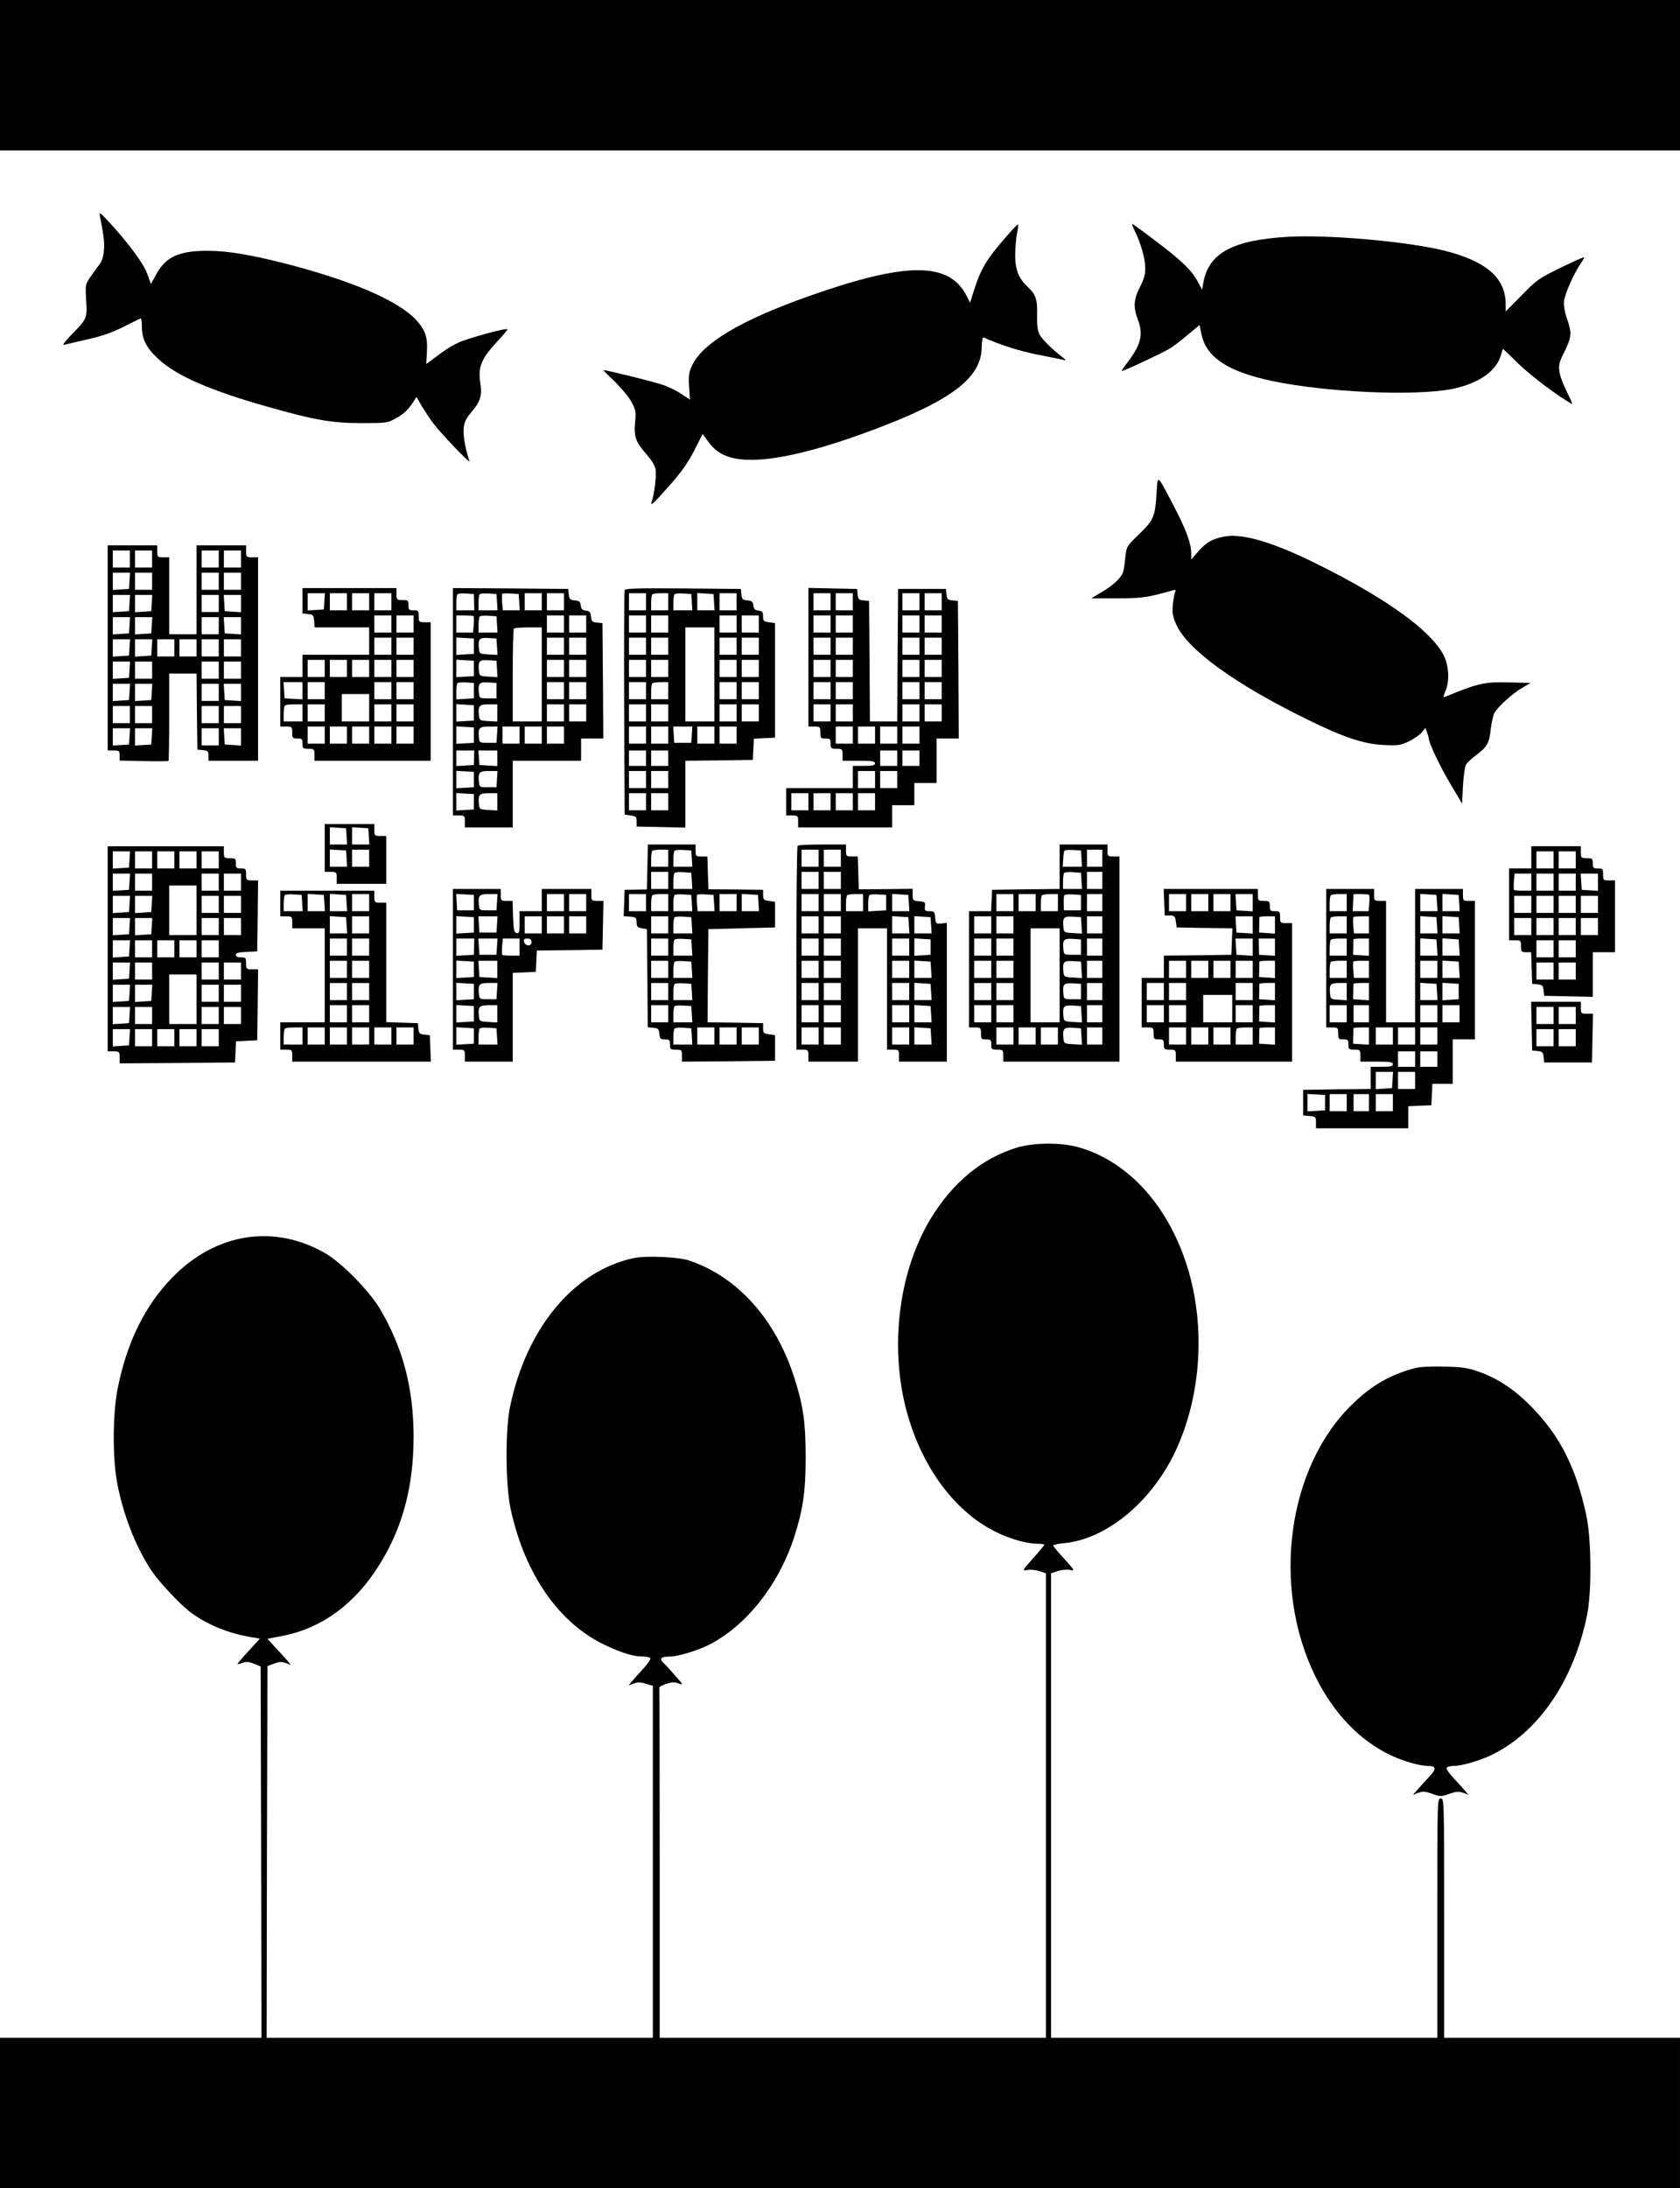 <?xml version="1.0" standalone="no"?>
<!DOCTYPE svg PUBLIC "-//W3C//DTD SVG 20010904//EN"
 "http://www.w3.org/TR/2001/REC-SVG-20010904/DTD/svg10.dtd">
<svg version="1.0" xmlns="http://www.w3.org/2000/svg"
 width="983pt" height="1280pt" viewBox="0 0 983 1280"
 preserveAspectRatio="xMidYMid meet">
<g transform="translate(0,1280) scale(0.1,-0.1)"
fill="#000000" stroke="none">
<path d="M0 12360 l0 -440 4915 0 4915 0 0 440 0 440 -4915 0 -4915 0 0 -440z"/>
<path d="M584 11540 c24 -125 28 -157 24 -205 -3 -37 -12 -65 -27 -83 -12 -15
-35 -47 -52 -72 -30 -44 -30 -47 -25 -135 7 -106 5 -111 -85 -202 -39 -40 -56
-63 -44 -60 11 3 73 17 137 32 82 18 145 40 210 73 51 25 96 48 101 50 4 2 7
-20 7 -50 1 -73 26 -123 98 -189 104 -97 304 -184 637 -278 275 -78 376 -96
550 -96 148 0 151 0 205 30 37 20 65 46 86 76 l31 47 33 -57 c19 -31 48 -75
65 -97 46 -61 219 -242 212 -221 -23 64 -38 149 -34 190 3 37 13 58 46 97 53
63 63 97 51 172 -14 91 7 142 102 243 33 36 59 67 57 69 -9 9 -243 -56 -291
-80 -50 -25 -67 -36 -151 -99 l-33 -24 4 69 c5 85 -8 126 -59 184 -101 114
-375 233 -772 335 -201 51 -332 73 -447 74 -170 1 -249 -34 -305 -136 l-32
-58 -22 61 c-22 61 -115 185 -231 310 -43 46 -50 51 -46 30z"/>
<path d="M5894 11423 c-121 -138 -153 -191 -195 -321 l-23 -73 -19 38 c-102
204 -354 203 -932 -2 -391 -139 -614 -272 -675 -402 -19 -40 -22 -60 -18 -124
l5 -77 -51 34 c-28 19 -78 43 -111 54 -61 20 -345 90 -345 85 0 -2 31 -33 69
-69 37 -37 81 -89 96 -117 25 -47 27 -58 21 -120 -8 -84 4 -115 67 -187 29
-32 49 -65 53 -88 6 -34 -8 -151 -23 -190 -11 -30 13 -8 107 99 65 73 104 128
141 199 l50 99 29 -39 c39 -54 74 -79 133 -97 148 -44 430 9 824 156 468 174
645 307 647 487 1 37 5 60 11 58 99 -44 211 -80 318 -101 73 -14 141 -28 152
-31 15 -4 12 1 -10 18 -60 46 -117 103 -133 132 -11 23 -15 54 -14 114 3 92
-7 119 -58 167 -49 46 -70 99 -70 181 0 39 5 95 10 124 6 29 9 55 7 57 -2 2
-31 -27 -63 -64z"/>
<path d="M6638 11453 c35 -70 63 -165 63 -217 1 -40 -7 -68 -31 -115 -38 -75
-40 -118 -10 -197 31 -85 14 -146 -72 -256 -16 -21 -27 -38 -24 -38 14 0 244
108 284 133 23 15 71 52 106 82 l65 54 11 -54 c28 -136 155 -219 415 -274 317
-66 826 -89 1048 -47 153 30 260 102 288 195 7 23 13 41 13 41 1 0 42 -40 91
-88 71 -69 223 -184 312 -235 6 -4 -6 26 -27 67 -21 41 -42 95 -45 120 -6 41
-3 55 29 119 42 85 44 111 15 192 -14 40 -20 75 -17 106 5 43 58 162 100 222
11 16 18 30 16 32 -2 2 -64 -26 -138 -62 -127 -62 -140 -71 -227 -161 l-93
-94 0 43 c0 153 -114 252 -360 313 -212 53 -672 94 -909 81 -327 -18 -469 -95
-500 -268 l-7 -42 -23 43 c-35 67 -92 124 -242 237 -76 58 -140 105 -144 105
-3 0 3 -17 13 -37z"/>
<path d="M6767 9913 c-8 -135 -17 -156 -102 -238 -72 -69 -73 -71 -80 -130 -3
-33 -8 -70 -11 -82 -7 -36 -52 -81 -122 -123 l-67 -40 151 0 c147 0 179 5 323
46 21 6 23 5 16 -12 -4 -10 -10 -44 -13 -76 -3 -46 0 -67 22 -114 67 -146 343
-346 766 -553 211 -104 328 -143 447 -149 85 -4 97 -2 148 22 30 15 64 39 75
53 l20 25 10 -27 c5 -14 10 -30 10 -35 0 -25 67 -166 127 -266 l68 -115 5 103
c3 57 11 113 18 125 6 11 34 38 62 58 61 45 75 71 83 153 4 34 13 75 21 91 19
36 105 114 165 149 l46 27 -113 3 c-158 4 -186 -2 -389 -85 -9 -4 -8 6 4 33
26 61 21 149 -10 211 -74 144 -331 330 -737 532 -265 132 -448 185 -554 161
-68 -15 -98 -33 -145 -86 l-41 -47 0 35 c0 59 -29 138 -102 278 -101 192 -94
187 -101 73z"/>
<path d="M630 9010 l0 -600 35 0 c32 0 35 -2 35 -29 l0 -30 141 -3 c77 -2 143
-1 145 1 2 2 4 118 4 258 l0 253 80 0 80 0 2 -222 3 -223 33 -3 c28 -3 32 -7
32 -33 l0 -29 145 0 145 0 0 595 0 595 -35 0 c-33 0 -35 2 -35 35 l0 35 -145
0 -145 0 0 -260 0 -260 -80 0 -80 0 0 225 0 225 -35 0 c-33 0 -35 2 -35 35 l0
35 -145 0 -145 0 0 -600z m130 520 l0 -50 -50 0 -50 0 0 50 0 50 50 0 50 0 0
-50z m130 0 l0 -50 -50 0 -50 0 0 50 0 50 50 0 50 0 0 -50z m390 0 l0 -50 -50
0 -50 0 0 50 0 50 50 0 50 0 0 -50z m130 0 l0 -50 -50 0 -50 0 0 50 0 50 50 0
50 0 0 -50z m-652 -127 l-3 -48 -47 -3 -48 -3 0 50 0 51 51 0 50 0 -3 -47z
m132 -3 l0 -50 -50 0 -50 0 0 50 0 50 50 0 50 0 0 -50z m390 0 l0 -50 -50 0
-50 0 0 50 0 50 50 0 50 0 0 -50z m130 0 l0 -50 -50 0 -50 0 0 50 0 50 50 0
50 0 0 -50z m-652 -127 l-3 -48 -47 -3 -48 -3 0 50 0 51 51 0 50 0 -3 -47z
m130 0 l-3 -48 -47 -3 -48 -3 0 50 0 51 51 0 50 0 -3 -47z m392 -3 l0 -50 -50
0 -50 0 0 50 0 50 50 0 50 0 0 -50z m130 -1 l0 -50 -47 3 -48 3 -3 48 -3 47
50 0 51 0 0 -51z m-652 -126 l-3 -48 -47 -3 -48 -3 0 50 0 51 51 0 50 0 -3
-47z m130 0 l-3 -48 -47 -3 -48 -3 0 50 0 51 51 0 50 0 -3 -47z m392 -3 l0
-50 -50 0 -50 0 0 50 0 50 50 0 50 0 0 -50z m130 -1 l0 -50 -47 3 -48 3 -3 48
-3 47 50 0 51 0 0 -51z m-652 -126 l-3 -48 -47 -3 -48 -3 0 50 0 51 51 0 50 0
-3 -47z m130 0 l-3 -48 -47 -3 -48 -3 0 50 0 51 51 0 50 0 -3 -47z m132 -3 l0
-50 -50 0 -50 0 0 50 0 50 50 0 50 0 0 -50z m130 0 l0 -50 -50 0 -50 0 0 50 0
50 50 0 50 0 0 -50z m130 0 l0 -50 -50 0 -50 0 0 50 0 50 50 0 50 0 0 -50z
m130 0 l0 -50 -50 0 -50 0 0 50 0 50 50 0 50 0 0 -50z m-652 -127 l-3 -48 -47
-3 -48 -3 0 50 0 51 51 0 50 0 -3 -47z m132 -3 l0 -50 -50 0 -50 0 0 50 0 50
50 0 50 0 0 -50z m390 0 l0 -50 -50 0 -50 0 0 50 0 50 50 0 50 0 0 -50z m130
0 l0 -50 -50 0 -50 0 0 50 0 50 50 0 50 0 0 -50z m-652 -127 l-3 -48 -47 -3
-48 -3 0 50 0 51 51 0 50 0 -3 -47z m130 0 l-3 -48 -47 -3 -48 -3 0 50 0 51
51 0 50 0 -3 -47z m392 -3 l0 -50 -50 0 -50 0 0 50 0 50 50 0 50 0 0 -50z
m130 -1 l0 -50 -47 3 -48 3 -3 48 -3 47 50 0 51 0 0 -51z m-650 -129 l0 -50
-50 0 -50 0 0 50 0 50 50 0 50 0 0 -50z m130 0 l0 -50 -50 0 -50 0 0 50 0 50
50 0 50 0 0 -50z m390 0 l0 -50 -50 0 -50 0 0 50 0 50 50 0 50 0 0 -50z m130
0 l0 -50 -50 0 -50 0 0 50 0 50 50 0 50 0 0 -50z m-652 -127 l-3 -48 -47 -3
-48 -3 0 50 0 51 51 0 50 0 -3 -47z m130 0 l-3 -48 -47 -3 -48 -3 0 50 0 51
51 0 50 0 -3 -47z m392 -3 l0 -50 -50 0 -50 0 0 50 0 50 50 0 50 0 0 -50z
m130 -1 l0 -50 -47 3 -48 3 -3 48 -3 47 50 0 51 0 0 -51z"/>
<path d="M1770 9286 l0 -75 33 -3 c29 -3 32 -6 35 -40 l3 -38 160 0 159 0 0
-80 0 -80 -195 0 -195 0 0 -65 0 -65 -65 0 -65 0 0 -145 0 -145 35 0 c33 0 35
-2 35 -35 0 -32 2 -35 30 -35 27 0 30 -3 30 -30 0 -28 3 -30 35 -30 33 0 35
-2 35 -35 l0 -35 340 0 340 0 0 405 0 405 -35 0 c-33 0 -35 2 -35 35 0 32 -2
35 -30 35 -27 0 -30 3 -30 30 0 28 -3 30 -35 30 -33 0 -35 2 -35 35 l0 35
-275 0 -275 0 0 -74z m128 -3 l-3 -48 -47 -3 -48 -3 0 50 0 51 51 0 50 0 -3
-47z m132 -3 l0 -50 -50 0 -50 0 0 50 0 50 50 0 50 0 0 -50z m130 0 l0 -50
-50 0 -50 0 0 50 0 50 50 0 50 0 0 -50z m130 0 l0 -50 -50 0 -50 0 0 50 0 50
50 0 50 0 0 -50z m0 -130 l0 -50 -50 0 -50 0 0 50 0 50 50 0 50 0 0 -50z m130
0 l0 -50 -50 0 -50 0 0 50 0 50 50 0 50 0 0 -50z m-130 -130 l0 -50 -50 0 -50
0 0 50 0 50 50 0 50 0 0 -50z m130 0 l0 -50 -50 0 -50 0 0 50 0 50 50 0 50 0
0 -50z m-520 -130 l0 -50 -50 0 -50 0 0 50 0 50 50 0 50 0 0 -50z m130 0 l0
-50 -50 0 -50 0 0 50 0 50 50 0 50 0 0 -50z m130 0 l0 -50 -50 0 -50 0 0 50 0
50 50 0 50 0 0 -50z m130 0 l0 -50 -50 0 -50 0 0 50 0 50 50 0 50 0 0 -50z
m130 0 l0 -50 -50 0 -50 0 0 50 0 50 50 0 50 0 0 -50z m-650 -131 l0 -50 -52
3 -53 3 -3 48 -3 47 55 0 56 0 0 -51z m130 1 l0 -50 -50 0 -50 0 0 50 0 50 50
0 50 0 0 -50z m390 0 l0 -50 -50 0 -50 0 0 50 0 50 50 0 50 0 0 -50z m130 0
l0 -50 -50 0 -50 0 0 50 0 50 50 0 50 0 0 -50z m-260 -100 l0 -80 -80 0 -80 0
0 80 0 80 80 0 80 0 0 -80z m-390 -30 l0 -50 -55 0 -55 0 0 43 c0 24 3 47 7
50 3 4 28 7 55 7 l48 0 0 -50z m130 0 l0 -50 -50 0 -50 0 0 50 0 50 50 0 50 0
0 -50z m390 0 l0 -50 -50 0 -50 0 0 50 0 50 50 0 50 0 0 -50z m130 0 l0 -50
-50 0 -50 0 0 50 0 50 50 0 50 0 0 -50z m-520 -130 l0 -50 -50 0 -50 0 0 50 0
50 50 0 50 0 0 -50z m130 0 l0 -50 -50 0 -50 0 0 50 0 50 50 0 50 0 0 -50z
m130 0 l0 -50 -50 0 -50 0 0 50 0 50 50 0 50 0 0 -50z m130 0 l0 -50 -50 0
-50 0 0 50 0 50 50 0 50 0 0 -50z m130 0 l0 -50 -50 0 -50 0 0 50 0 50 50 0
50 0 0 -50z"/>
<path d="M2650 8695 l0 -665 35 0 c33 0 35 -2 35 -35 l0 -35 140 0 140 0 0
195 0 195 200 0 200 0 0 65 0 65 65 0 65 0 -2 338 -3 337 -32 3 c-28 3 -32 7
-35 35 -2 26 -8 33 -30 35 -21 3 -27 9 -30 30 -2 22 -9 28 -35 30 -28 3 -32 7
-35 35 l-3 32 -337 3 -338 2 0 -665z m124 582 l1 -47 -52 0 -53 0 0 43 c0 24
3 47 7 51 4 4 27 6 51 4 l45 -3 1 -48z m134 1 l3 -48 -55 0 -56 0 0 43 c0 24
3 47 7 51 4 4 28 6 53 4 l45 -3 3 -47z m130 0 l3 -48 -49 0 -50 0 -4 46 c-2
25 -1 48 1 50 3 3 26 4 51 2 l45 -3 3 -47z m132 2 l0 -50 -50 0 -50 0 0 50 0
50 50 0 50 0 0 -50z m130 0 l0 -50 -50 0 -50 0 0 50 0 50 50 0 50 0 0 -50z
m-529 -84 c2 -3 3 -25 1 -50 l-4 -46 -49 0 -49 0 0 50 0 50 48 0 c27 0 51 -2
53 -4z m137 -48 l3 -48 -55 0 -56 0 0 43 c0 24 3 47 7 51 4 4 28 6 53 4 l45
-3 3 -47z m392 2 l0 -50 -50 0 -50 0 0 50 0 50 50 0 50 0 0 -50z m130 0 l0
-50 -50 0 -50 0 0 50 0 50 50 0 50 0 0 -50z m-260 -295 l0 -275 -85 0 -85 0 0
268 c0 148 3 272 7 275 3 4 42 7 85 7 l78 0 0 -275z m-397 165 l0 -45 -51 -3
-52 -3 0 51 0 51 52 -3 51 -3 0 -45z m135 -3 l3 -48 -53 3 c-52 3 -53 4 -56
36 -5 55 2 63 55 60 l48 -3 3 -48z m392 3 l0 -50 -50 0 -50 0 0 50 0 50 50 0
50 0 0 -50z m130 0 l0 -50 -50 0 -50 0 0 50 0 50 50 0 50 0 0 -50z m-657 -130
l0 -45 -51 -3 -52 -3 0 51 0 51 52 -3 51 -3 0 -45z m135 -3 l3 -48 -53 3 c-52
3 -53 4 -56 36 -5 55 2 63 55 60 l48 -3 3 -48z m392 3 l0 -50 -50 0 -50 0 0
50 0 50 50 0 50 0 0 -50z m130 0 l0 -50 -50 0 -50 0 0 50 0 50 50 0 50 0 0
-50z m-657 -130 l0 -45 -51 -3 -52 -3 0 44 c0 24 3 47 7 51 4 4 27 6 52 4 l44
-3 0 -45z m132 0 l0 -45 -50 0 c-49 0 -50 0 -53 33 -5 55 2 63 55 60 l48 -3 0
-45z m395 0 l0 -50 -50 0 -50 0 0 50 0 50 50 0 50 0 0 -50z m130 0 l0 -50 -50
0 -50 0 0 50 0 50 50 0 50 0 0 -50z m-657 -130 l0 -45 -51 -3 -52 -3 0 51 0
51 52 -3 51 -3 0 -45z m137 -1 l0 -50 -52 3 c-52 3 -53 4 -56 36 -5 54 2 62
58 62 l50 0 0 -51z m390 1 l0 -50 -50 0 -50 0 0 50 0 50 50 0 50 0 0 -50z
m130 0 l0 -50 -50 0 -50 0 0 50 0 50 50 0 50 0 0 -50z m-657 -130 l0 -45 -51
-3 -52 -3 0 51 0 51 52 -3 51 -3 0 -45z m135 3 l-3 -48 -50 0 c-49 0 -50 0
-53 33 -5 54 2 62 58 62 l51 0 -3 -47z m132 -3 l0 -50 -50 0 -50 0 0 50 0 50
50 0 50 0 0 -50z m130 0 l0 -50 -50 0 -50 0 0 50 0 50 50 0 50 0 0 -50z m130
0 l0 -50 -50 0 -50 0 0 50 0 50 50 0 50 0 0 -50z m-526 -132 l-1 -43 -52 -3
-51 -3 0 45 0 46 53 0 52 0 -1 -42z m136 -4 l0 -45 -52 3 -53 3 -3 43 -3 42
55 0 56 0 0 -46z m-137 -124 l0 -45 -51 -3 -52 -3 0 51 0 51 52 -3 51 -3 0
-45z m135 3 l-3 -48 -50 0 c-49 0 -50 0 -53 33 -5 54 2 62 58 62 l51 0 -3 -47z
m-135 -133 l0 -45 -51 -3 -52 -3 0 51 0 51 52 -3 51 -3 0 -45z m137 -1 l0 -50
-52 3 c-52 3 -53 4 -56 36 -5 54 2 62 58 62 l50 0 0 -51z"/>
<path d="M3655 9348 c-3 -7 -4 -305 -3 -663 l3 -650 35 -5 c31 -4 35 -8 35
-35 l0 -30 143 -3 142 -3 0 196 0 195 198 2 197 3 3 62 3 62 62 3 62 3 0 335
0 335 -35 5 c-31 4 -35 8 -35 35 0 25 -4 31 -27 33 -21 3 -27 9 -30 30 -2 22
-9 28 -35 30 -28 3 -32 7 -35 35 l-3 32 -338 3 c-265 2 -339 0 -342 -10z m125
-68 l0 -50 -50 0 -50 0 0 50 0 50 50 0 50 0 0 -50z m130 0 l0 -50 -50 0 -50 0
0 43 c0 24 3 47 7 50 3 4 26 7 50 7 l43 0 0 -50z m138 -2 l3 -48 -55 0 -56 0
0 43 c0 24 3 47 7 51 4 4 28 6 53 4 l45 -3 3 -47z m130 0 l3 -48 -50 0 -51 0
0 51 0 50 48 -3 47 -3 3 -47z m132 2 l0 -50 -50 0 -50 0 0 50 0 50 50 0 50 0
0 -50z m-530 -130 l0 -50 -50 0 -50 0 0 50 0 50 50 0 50 0 0 -50z m130 0 l0
-50 -50 0 -50 0 0 50 0 50 50 0 50 0 0 -50z m400 0 l0 -50 -50 0 -50 0 0 50 0
50 50 0 50 0 0 -50z m130 0 l0 -50 -50 0 -50 0 0 50 0 50 50 0 50 0 0 -50z
m-260 -295 l0 -275 -85 0 -85 0 0 275 0 275 85 0 85 0 0 -275z m-400 165 l0
-50 -50 0 -50 0 0 50 0 50 50 0 50 0 0 -50z m130 0 l0 -50 -50 0 -50 0 0 50 0
50 50 0 50 0 0 -50z m400 0 l0 -50 -50 0 -50 0 0 50 0 50 50 0 50 0 0 -50z
m130 0 l0 -50 -50 0 -50 0 0 50 0 50 50 0 50 0 0 -50z m-660 -130 l0 -50 -50
0 -50 0 0 50 0 50 50 0 50 0 0 -50z m130 0 l0 -50 -50 0 -50 0 0 50 0 50 50 0
50 0 0 -50z m400 0 l0 -50 -50 0 -50 0 0 50 0 50 50 0 50 0 0 -50z m130 0 l0
-50 -50 0 -50 0 0 50 0 50 50 0 50 0 0 -50z m-660 -130 l0 -50 -50 0 -50 0 0
50 0 50 50 0 50 0 0 -50z m130 0 l0 -50 -50 0 -50 0 0 43 c0 24 3 47 7 50 3 4
26 7 50 7 l43 0 0 -50z m400 0 l0 -50 -50 0 -50 0 0 50 0 50 50 0 50 0 0 -50z
m130 0 l0 -50 -50 0 -50 0 0 50 0 50 50 0 50 0 0 -50z m-660 -130 l0 -50 -50
0 -50 0 0 50 0 50 50 0 50 0 0 -50z m130 0 l0 -50 -50 0 -50 0 0 50 0 50 50 0
50 0 0 -50z m400 0 l0 -50 -50 0 -50 0 0 50 0 50 50 0 50 0 0 -50z m130 0 l0
-50 -50 0 -50 0 0 50 0 50 50 0 50 0 0 -50z m-660 -130 l0 -50 -50 0 -50 0 0
50 0 50 50 0 50 0 0 -50z m130 0 l0 -50 -50 0 -50 0 0 50 0 50 50 0 50 0 0
-50z m138 3 l-3 -48 -50 0 -50 0 -3 48 -3 47 56 0 56 0 -3 -47z m132 -3 l0
-50 -50 0 -50 0 0 50 0 50 50 0 50 0 0 -50z m130 0 l0 -50 -50 0 -50 0 0 50 0
50 50 0 50 0 0 -50z m-530 -135 l0 -45 -50 0 -50 0 0 45 0 45 50 0 50 0 0 -45z
m130 0 l0 -45 -50 0 -50 0 0 45 0 45 50 0 50 0 0 -45z m-130 -125 l0 -50 -50
0 -50 0 0 50 0 50 50 0 50 0 0 -50z m130 0 l0 -50 -50 0 -50 0 0 50 0 50 50 0
50 0 0 -50z m-130 -130 l0 -50 -50 0 -50 0 0 50 0 50 50 0 50 0 0 -50z m130 0
l0 -50 -50 0 -50 0 0 50 0 50 50 0 50 0 0 -50z"/>
<path d="M4730 8955 l0 -405 35 0 c33 0 35 -2 35 -35 0 -32 2 -35 30 -35 27 0
30 -3 30 -30 0 -28 3 -30 35 -30 33 0 35 -2 35 -35 l0 -35 95 0 c78 0 95 -3
95 -15 0 -12 -14 -15 -65 -15 l-65 0 0 -65 0 -65 -195 0 -195 0 0 -80 0 -80
35 0 c33 0 35 -2 35 -35 l0 -35 275 0 275 0 0 65 0 65 65 0 65 0 0 65 0 65 65
0 65 0 0 130 0 130 65 0 65 0 -2 403 -3 402 -32 3 c-28 3 -32 7 -35 35 l-3 32
-140 0 -140 0 -3 -387 -2 -388 -80 0 -80 0 -2 353 -3 352 -32 3 c-28 3 -32 7
-35 35 l-3 32 -142 3 -143 3 0 -406z m130 325 l0 -50 -50 0 -50 0 0 50 0 50
50 0 50 0 0 -50z m130 0 l0 -50 -50 0 -50 0 0 50 0 50 50 0 50 0 0 -50z m390
0 l0 -50 -50 0 -50 0 0 50 0 50 50 0 50 0 0 -50z m130 0 l0 -50 -50 0 -50 0 0
50 0 50 50 0 50 0 0 -50z m-650 -130 l0 -50 -50 0 -50 0 0 50 0 50 50 0 50 0
0 -50z m130 0 l0 -50 -50 0 -50 0 0 50 0 50 50 0 50 0 0 -50z m390 0 l0 -50
-50 0 -50 0 0 50 0 50 50 0 50 0 0 -50z m130 0 l0 -50 -50 0 -50 0 0 50 0 50
50 0 50 0 0 -50z m-650 -130 l0 -50 -50 0 -50 0 0 50 0 50 50 0 50 0 0 -50z
m130 0 l0 -50 -50 0 -50 0 0 50 0 50 50 0 50 0 0 -50z m390 0 l0 -50 -50 0
-50 0 0 50 0 50 50 0 50 0 0 -50z m130 0 l0 -50 -50 0 -50 0 0 50 0 50 50 0
50 0 0 -50z m-650 -130 l0 -50 -50 0 -50 0 0 50 0 50 50 0 50 0 0 -50z m130 0
l0 -50 -50 0 -50 0 0 50 0 50 50 0 50 0 0 -50z m390 0 l0 -50 -50 0 -50 0 0
50 0 50 50 0 50 0 0 -50z m130 0 l0 -50 -50 0 -50 0 0 50 0 50 50 0 50 0 0
-50z m-650 -130 l0 -50 -50 0 -50 0 0 50 0 50 50 0 50 0 0 -50z m130 0 l0 -50
-50 0 -50 0 0 50 0 50 50 0 50 0 0 -50z m390 0 l0 -50 -50 0 -50 0 0 50 0 50
50 0 50 0 0 -50z m130 0 l0 -50 -50 0 -50 0 0 50 0 50 50 0 50 0 0 -50z m-650
-130 l0 -50 -50 0 -50 0 0 50 0 50 50 0 50 0 0 -50z m130 0 l0 -50 -50 0 -50
0 0 50 0 50 50 0 50 0 0 -50z m390 0 l0 -50 -50 0 -50 0 0 50 0 50 50 0 50 0
0 -50z m130 0 l0 -50 -50 0 -50 0 0 50 0 50 50 0 50 0 0 -50z m-520 -130 l0
-50 -50 0 -50 0 0 50 0 50 50 0 50 0 0 -50z m130 0 l0 -50 -50 0 -50 0 0 50 0
50 50 0 50 0 0 -50z m130 0 l0 -50 -50 0 -50 0 0 50 0 50 50 0 50 0 0 -50z
m130 0 l0 -50 -50 0 -50 0 0 50 0 50 50 0 50 0 0 -50z m-130 -135 l0 -45 -50
0 -50 0 0 45 0 45 50 0 50 0 0 -45z m130 0 l0 -45 -50 0 -50 0 0 45 0 45 50 0
50 0 0 -45z m-260 -125 l0 -50 -50 0 -50 0 0 50 0 50 50 0 50 0 0 -50z m130 0
l0 -50 -50 0 -50 0 0 50 0 50 50 0 50 0 0 -50z m-520 -130 l0 -50 -50 0 -50 0
0 50 0 50 50 0 50 0 0 -50z m130 0 l0 -50 -50 0 -50 0 0 50 0 50 50 0 50 0 0
-50z m130 0 l0 -50 -50 0 -50 0 0 50 0 50 50 0 50 0 0 -50z m130 0 l0 -50 -50
0 -50 0 0 50 0 50 50 0 50 0 0 -50z"/>
<path d="M1900 7840 l0 -140 35 0 c33 0 35 -2 35 -35 l0 -35 145 0 145 0 0
140 0 140 -35 0 c-33 0 -35 2 -35 35 l0 35 -145 0 -145 0 0 -140z m128 68 l3
-48 -50 0 -51 0 0 51 0 50 48 -3 47 -3 3 -47z m130 0 l3 -48 -50 0 -51 0 0 51
0 50 48 -3 47 -3 3 -47z m-130 -130 l3 -48 -50 0 -51 0 0 51 0 50 48 -3 47 -3
3 -47z m132 2 l0 -50 -50 0 -50 0 0 50 0 50 50 0 50 0 0 -50z"/>
<path d="M3788 7729 l-3 -132 -65 -1 -65 -1 -3 -77 -3 -77 38 -3 c34 -3 37 -6
38 -33 0 -25 5 -31 30 -35 l30 -5 3 -287 2 -287 33 -3 c28 -3 32 -7 35 -35 3
-29 7 -33 33 -33 26 0 29 -3 29 -30 0 -28 3 -30 35 -30 33 0 35 -2 35 -35 l0
-35 273 2 272 3 0 75 0 75 -35 5 c-31 4 -35 8 -35 35 l0 30 -163 3 -162 2 2
273 3 272 195 5 195 5 0 75 0 75 -35 5 c-31 4 -35 8 -35 35 l0 30 -160 2 -160
1 -3 96 -3 96 -34 0 c-33 0 -35 2 -35 35 l0 35 -140 0 -139 0 -3 -131z m122
51 l0 -50 -50 0 -50 0 0 43 c0 24 3 47 7 50 3 4 26 7 50 7 l43 0 0 -50z m138
-2 l3 -48 -55 0 -56 0 0 43 c0 24 3 47 7 51 4 4 28 6 53 4 l45 -3 3 -47z
m-138 -128 l0 -50 -50 0 -50 0 0 50 0 50 50 0 50 0 0 -50z m138 -2 l3 -48 -55
0 -56 0 0 43 c0 24 3 47 7 51 4 4 28 6 53 4 l45 -3 3 -47z m-268 -128 l0 -50
-50 0 -50 0 0 50 0 50 50 0 50 0 0 -50z m130 0 l0 -50 -50 0 -50 0 0 43 c0 24
3 47 7 50 3 4 26 7 50 7 l43 0 0 -50z m138 -2 l3 -48 -55 0 -56 0 0 43 c0 24
3 47 7 51 4 4 28 6 53 4 l45 -3 3 -47z m130 0 l3 -48 -49 0 -50 0 -4 46 c-2
25 -1 48 1 50 3 3 26 4 51 2 l45 -3 3 -47z m132 2 l0 -50 -50 0 -50 0 0 50 0
50 50 0 50 0 0 -50z m128 -2 l3 -48 -50 0 -51 0 0 51 0 50 48 -3 47 -3 3 -47z
m-528 -128 l0 -50 -50 0 -50 0 0 50 0 50 50 0 50 0 0 -50z m138 -2 l3 -48 -55
0 -56 0 0 43 c0 24 3 47 7 51 4 4 28 6 53 4 l45 -3 3 -47z m-138 -128 l0 -50
-50 0 -50 0 0 50 0 50 50 0 50 0 0 -50z m138 -2 l3 -48 -55 0 -56 0 0 43 c0
24 3 47 7 51 4 4 28 6 53 4 l45 -3 3 -47z m-138 -128 l0 -50 -50 0 -50 0 0 50
0 50 50 0 50 0 0 -50z m138 -2 l3 -48 -55 0 -56 0 0 43 c0 24 3 47 7 51 4 4
28 6 53 4 l45 -3 3 -47z m-138 -128 l0 -50 -50 0 -50 0 0 50 0 50 50 0 50 0 0
-50z m138 -2 l3 -48 -55 0 -56 0 0 43 c0 24 3 47 7 51 4 4 28 6 53 4 l45 -3 3
-47z m-138 -128 l0 -50 -50 0 -50 0 0 50 0 50 50 0 50 0 0 -50z m138 -2 l3
-48 -55 0 -56 0 0 43 c0 24 3 47 7 51 4 4 28 6 53 4 l45 -3 3 -47z m0 -130 l3
-48 -55 0 -56 0 0 43 c0 24 3 47 7 51 4 4 28 6 53 4 l45 -3 3 -47z m132 2 l0
-50 -50 0 -50 0 0 50 0 50 50 0 50 0 0 -50z m130 0 l0 -50 -50 0 -50 0 0 50 0
50 50 0 50 0 0 -50z m130 0 l0 -50 -50 0 -50 0 0 50 0 50 50 0 50 0 0 -50z"/>
<path d="M4667 7853 c-4 -3 -7 -273 -7 -600 l0 -593 35 0 c33 0 35 -2 35 -35
l0 -35 145 0 145 0 0 390 0 390 85 0 85 0 0 -355 0 -355 35 0 c33 0 35 -2 35
-35 l0 -35 140 0 140 0 0 406 0 406 -32 -4 c-32 -3 -33 -1 -36 35 -3 34 -6 37
-33 37 -27 0 -30 3 -27 28 3 25 0 27 -34 30 -36 3 -38 5 -38 38 l0 35 -157 -2
-158 -1 -3 96 -3 96 -34 0 c-33 0 -35 2 -35 35 l0 35 -138 0 c-76 0 -142 -3
-145 -7z m123 -73 l0 -50 -50 0 -50 0 0 50 0 50 50 0 50 0 0 -50z m130 0 l0
-50 -50 0 -50 0 0 50 0 50 50 0 50 0 0 -50z m-130 -130 l0 -50 -50 0 -50 0 0
50 0 50 50 0 50 0 0 -50z m130 0 l0 -50 -50 0 -50 0 0 50 0 50 50 0 50 0 0
-50z m-130 -130 l0 -50 -50 0 -50 0 0 50 0 50 50 0 50 0 0 -50z m130 0 l0 -50
-50 0 -50 0 0 50 0 50 50 0 50 0 0 -50z m130 0 l0 -50 -50 0 -50 0 0 43 c0 24
3 47 7 50 3 4 26 7 50 7 l43 0 0 -50z m135 0 l0 -45 -52 -3 -53 -3 0 44 c0 24
3 47 7 51 4 4 28 6 53 4 l45 -3 0 -45z m133 -2 l3 -48 -50 0 -51 0 0 51 0 50
48 -3 47 -3 3 -47z m-528 -128 l0 -50 -50 0 -50 0 0 50 0 50 50 0 50 0 0 -50z
m130 0 l0 -50 -50 0 -50 0 0 50 0 50 50 0 50 0 0 -50z m398 -2 l3 -48 -50 0
-51 0 0 51 0 50 48 -3 47 -3 3 -47z m130 0 l3 -48 -50 0 -51 0 0 51 0 50 48
-3 47 -3 3 -47z m-658 -128 l0 -50 -50 0 -50 0 0 50 0 50 50 0 50 0 0 -50z
m130 0 l0 -50 -50 0 -50 0 0 50 0 50 50 0 50 0 0 -50z m400 0 l0 -50 -50 0
-50 0 0 50 0 50 50 0 50 0 0 -50z m125 0 l0 -45 -47 -3 -48 -3 0 51 0 51 48
-3 47 -3 0 -45z m-655 -130 l0 -50 -50 0 -50 0 0 50 0 50 50 0 50 0 0 -50z
m130 0 l0 -50 -50 0 -50 0 0 50 0 50 50 0 50 0 0 -50z m400 0 l0 -50 -50 0
-50 0 0 50 0 50 50 0 50 0 0 -50z m128 -2 l3 -48 -50 0 -51 0 0 51 0 50 48 -3
47 -3 3 -47z m-658 -128 l0 -50 -50 0 -50 0 0 50 0 50 50 0 50 0 0 -50z m130
0 l0 -50 -50 0 -50 0 0 50 0 50 50 0 50 0 0 -50z m400 0 l0 -50 -50 0 -50 0 0
50 0 50 50 0 50 0 0 -50z m128 -2 l3 -48 -50 0 -51 0 0 51 0 50 48 -3 47 -3 3
-47z m-658 -128 l0 -50 -50 0 -50 0 0 50 0 50 50 0 50 0 0 -50z m130 0 l0 -50
-50 0 -50 0 0 50 0 50 50 0 50 0 0 -50z m400 0 l0 -50 -50 0 -50 0 0 50 0 50
50 0 50 0 0 -50z m128 -2 l3 -48 -50 0 -51 0 0 51 0 50 48 -3 47 -3 3 -47z
m-658 -128 l0 -50 -50 0 -50 0 0 50 0 50 50 0 50 0 0 -50z m130 0 l0 -50 -50
0 -50 0 0 50 0 50 50 0 50 0 0 -50z m400 0 l0 -50 -50 0 -50 0 0 50 0 50 50 0
50 0 0 -50z m128 -2 l3 -48 -50 0 -51 0 0 51 0 50 48 -3 47 -3 3 -47z"/>
<path d="M6200 7730 l0 -130 -197 -2 -198 -3 -3 -62 -3 -63 -64 0 -65 0 0
-340 0 -340 35 0 c33 0 35 -2 35 -35 0 -32 2 -35 30 -35 27 0 30 -3 30 -30 0
-28 3 -30 35 -30 33 0 35 -2 35 -35 l0 -35 340 0 340 0 0 600 0 600 -35 0
c-33 0 -35 2 -35 35 l0 35 -140 0 -140 0 0 -130z m128 48 l3 -48 -56 0 -57 0
3 43 c1 23 4 46 7 50 2 4 25 7 50 5 l47 -3 3 -47z m122 2 l0 -50 -45 0 -45 0
0 50 0 50 45 0 45 0 0 -50z m-122 -132 l3 -48 -55 0 -56 0 0 43 c0 24 3 47 7
51 4 4 28 6 53 4 l45 -3 3 -47z m122 2 l0 -50 -45 0 -45 0 0 50 0 50 45 0 45
0 0 -50z m-520 -130 l0 -50 -50 0 -50 0 0 50 0 50 50 0 50 0 0 -50z m130 0 l0
-50 -50 0 -50 0 0 50 0 50 50 0 50 0 0 -50z m130 0 l0 -50 -50 0 -50 0 0 43
c0 24 3 47 7 50 3 4 26 7 50 7 l43 0 0 -50z m135 0 l0 -45 -50 0 -50 0 -1 40
c-1 22 1 44 3 48 3 4 26 7 51 5 l47 -3 0 -45z m125 0 l0 -50 -45 0 -45 0 0 50
0 50 45 0 45 0 0 -50z m-650 -130 l0 -50 -50 0 -50 0 0 50 0 50 50 0 50 0 0
-50z m130 0 l0 -50 -50 0 -50 0 0 50 0 50 50 0 50 0 0 -50z m398 -3 l3 -48
-53 3 c-52 3 -53 4 -56 36 -5 55 2 63 55 60 l48 -3 3 -48z m122 3 l0 -50 -45
0 -45 0 0 50 0 50 45 0 45 0 0 -50z m-250 -295 l0 -275 -85 0 -85 0 0 275 0
275 85 0 85 0 0 -275z m-400 165 l0 -50 -50 0 -50 0 0 50 0 50 50 0 50 0 0
-50z m130 0 l0 -50 -50 0 -50 0 0 50 0 50 50 0 50 0 0 -50z m395 0 l0 -45 -50
0 c-49 0 -50 0 -53 33 -5 55 2 63 55 60 l48 -3 0 -45z m125 0 l0 -50 -45 0
-45 0 0 50 0 50 45 0 45 0 0 -50z m-650 -130 l0 -50 -50 0 -50 0 0 50 0 50 50
0 50 0 0 -50z m130 0 l0 -50 -50 0 -50 0 0 50 0 50 50 0 50 0 0 -50z m398 -3
l3 -48 -53 3 c-52 3 -53 4 -56 36 -5 55 2 63 55 60 l48 -3 3 -48z m122 3 l0
-50 -45 0 -45 0 0 50 0 50 45 0 45 0 0 -50z m-650 -130 l0 -50 -50 0 -50 0 0
50 0 50 50 0 50 0 0 -50z m130 0 l0 -50 -50 0 -50 0 0 50 0 50 50 0 50 0 0
-50z m395 0 l0 -45 -50 0 c-49 0 -50 0 -53 33 -5 55 2 63 55 60 l48 -3 0 -45z
m125 0 l0 -50 -45 0 -45 0 0 50 0 50 45 0 45 0 0 -50z m-650 -130 l0 -50 -50
0 -50 0 0 50 0 50 50 0 50 0 0 -50z m130 0 l0 -50 -50 0 -50 0 0 50 0 50 50 0
50 0 0 -50z m398 -3 l3 -48 -53 3 c-52 3 -53 4 -56 36 -5 55 2 63 55 60 l48
-3 3 -48z m122 3 l0 -50 -45 0 -45 0 0 50 0 50 45 0 45 0 0 -50z m-520 -130
l0 -50 -50 0 -50 0 0 50 0 50 50 0 50 0 0 -50z m130 0 l0 -50 -50 0 -50 0 0
50 0 50 50 0 50 0 0 -50z m130 0 l0 -50 -50 0 -50 0 0 50 0 50 50 0 50 0 0
-50z m138 -3 l3 -48 -53 3 c-52 3 -53 4 -56 36 -5 55 2 63 55 60 l48 -3 3 -48z
m122 3 l0 -50 -45 0 -45 0 0 50 0 50 45 0 45 0 0 -50z"/>
<path d="M630 7250 l0 -600 35 0 c33 0 35 -2 35 -35 l0 -35 338 2 337 3 3 62
3 62 62 3 62 3 3 208 2 207 -35 0 c-33 0 -35 2 -35 35 0 32 -2 35 -30 35 -20
0 -30 5 -30 15 0 10 16 15 63 17 l62 3 3 208 2 207 -35 0 c-33 0 -35 2 -35 35
0 32 -2 35 -30 35 -27 0 -30 3 -30 30 0 28 -3 30 -35 30 -33 0 -35 2 -35 35
l0 35 -340 0 -340 0 0 -600z m128 523 l-3 -48 -47 -3 -48 -3 0 50 0 51 51 0
50 0 -3 -47z m132 -3 l0 -50 -50 0 -50 0 0 50 0 50 50 0 50 0 0 -50z m130 0
l0 -50 -50 0 -50 0 0 50 0 50 50 0 50 0 0 -50z m130 0 l0 -50 -50 0 -50 0 0
50 0 50 50 0 50 0 0 -50z m130 0 l0 -50 -50 0 -50 0 0 50 0 50 50 0 50 0 0
-50z m-522 -127 l-3 -48 -47 -3 -48 -3 0 50 0 51 51 0 50 0 -3 -47z m132 -3
l0 -50 -50 0 -50 0 0 50 0 50 50 0 50 0 0 -50z m390 0 l0 -50 -50 0 -50 0 0
50 0 50 50 0 50 0 0 -50z m130 0 l0 -50 -50 0 -50 0 0 50 0 50 50 0 50 0 0
-50z m-260 -165 l0 -145 -80 0 -80 0 0 145 0 145 80 0 80 0 0 -145z m-392 38
l-3 -48 -47 -3 -48 -3 0 50 0 51 51 0 50 0 -3 -47z m130 0 l-3 -48 -47 -3 -48
-3 0 50 0 51 51 0 50 0 -3 -47z m392 -3 l0 -50 -50 0 -50 0 0 50 0 50 50 0 50
0 0 -50z m130 0 l0 -50 -50 0 -50 0 0 50 0 50 50 0 50 0 0 -50z m-652 -127
l-3 -48 -47 -3 -48 -3 0 50 0 51 51 0 50 0 -3 -47z m130 0 l-3 -48 -47 -3 -48
-3 0 50 0 51 51 0 50 0 -3 -47z m392 -3 l0 -50 -50 0 -50 0 0 50 0 50 50 0 50
0 0 -50z m130 0 l0 -50 -50 0 -50 0 0 50 0 50 50 0 50 0 0 -50z m-652 -127
l-3 -48 -47 -3 -48 -3 0 50 0 51 51 0 50 0 -3 -47z m132 -3 l0 -50 -50 0 -50
0 0 50 0 50 50 0 50 0 0 -50z m130 0 l0 -50 -50 0 -50 0 0 50 0 50 50 0 50 0
0 -50z m130 0 l0 -50 -50 0 -50 0 0 50 0 50 50 0 50 0 0 -50z m130 0 l0 -50
-50 0 -50 0 0 50 0 50 50 0 50 0 0 -50z m-522 -127 l-3 -48 -47 -3 -48 -3 0
50 0 51 51 0 50 0 -3 -47z m132 -3 l0 -50 -50 0 -50 0 0 50 0 50 50 0 50 0 0
-50z m390 0 l0 -50 -50 0 -50 0 0 50 0 50 50 0 50 0 0 -50z m130 0 l0 -50 -50
0 -50 0 0 50 0 50 50 0 50 0 0 -50z m-260 -165 l0 -145 -80 0 -80 0 0 145 0
145 80 0 80 0 0 -145z m-392 38 l-3 -48 -47 -3 -48 -3 0 50 0 51 51 0 50 0 -3
-47z m130 0 l-3 -48 -47 -3 -48 -3 0 50 0 51 51 0 50 0 -3 -47z m392 -3 l0
-50 -50 0 -50 0 0 50 0 50 50 0 50 0 0 -50z m130 0 l0 -50 -50 0 -50 0 0 50 0
50 50 0 50 0 0 -50z m-652 -127 l-3 -48 -47 -3 -48 -3 0 50 0 51 51 0 50 0 -3
-47z m132 -3 l0 -50 -50 0 -50 0 0 50 0 50 50 0 50 0 0 -50z m390 0 l0 -50
-50 0 -50 0 0 50 0 50 50 0 50 0 0 -50z m130 0 l0 -50 -50 0 -50 0 0 50 0 50
50 0 50 0 0 -50z m-652 -127 l-3 -48 -47 -3 -48 -3 0 50 0 51 51 0 50 0 -3
-47z m132 -3 l0 -50 -50 0 -50 0 0 50 0 50 50 0 50 0 0 -50z m130 0 l0 -50
-50 0 -50 0 0 50 0 50 50 0 50 0 0 -50z m130 0 l0 -50 -50 0 -50 0 0 50 0 50
50 0 50 0 0 -50z m130 0 l0 -50 -50 0 -50 0 0 50 0 50 50 0 50 0 0 -50z"/>
<path d="M8960 7785 l0 -65 -65 0 -65 0 0 -210 0 -210 35 0 c33 0 35 -2 35
-35 0 -32 2 -35 30 -35 l29 0 3 -92 3 -93 32 -3 c28 -3 32 -7 35 -35 l3 -32
143 -3 142 -3 0 131 0 130 65 0 65 0 0 210 0 210 -35 0 c-33 0 -35 2 -35 35 0
32 -2 35 -30 35 -27 0 -30 3 -30 30 0 28 -3 30 -35 30 -33 0 -35 2 -35 35 l0
35 -145 0 -145 0 0 -65z m130 -15 l0 -50 -50 0 -50 0 0 50 0 50 50 0 50 0 0
-50z m130 0 l0 -50 -50 0 -50 0 0 50 0 50 50 0 50 0 0 -50z m-260 -130 l0 -50
-48 0 c-27 0 -51 2 -53 4 -2 3 -3 25 -1 50 l4 46 49 0 49 0 0 -50z m130 0 l0
-50 -50 0 -50 0 0 50 0 50 50 0 50 0 0 -50z m130 0 l0 -50 -50 0 -50 0 0 50 0
50 50 0 50 0 0 -50z m130 -1 l0 -50 -47 3 -48 3 -3 48 -3 47 50 0 51 0 0 -51z
m-390 -129 l0 -50 -50 0 -50 0 0 50 0 50 50 0 50 0 0 -50z m130 0 l0 -50 -50
0 -50 0 0 50 0 50 50 0 50 0 0 -50z m130 0 l0 -50 -50 0 -50 0 0 50 0 50 50 0
50 0 0 -50z m130 0 l0 -50 -50 0 -50 0 0 50 0 50 50 0 50 0 0 -50z m-390 -130
l0 -50 -50 0 -50 0 0 50 0 50 50 0 50 0 0 -50z m130 0 l0 -50 -50 0 -50 0 0
50 0 50 50 0 50 0 0 -50z m130 0 l0 -50 -50 0 -50 0 0 50 0 50 50 0 50 0 0
-50z m130 0 l0 -50 -50 0 -50 0 0 50 0 50 50 0 50 0 0 -50z m-260 -130 l0 -50
-50 0 -50 0 0 50 0 50 50 0 50 0 0 -50z m130 0 l0 -50 -50 0 -50 0 0 50 0 50
50 0 50 0 0 -50z m-130 -130 l0 -50 -50 0 -50 0 0 50 0 50 50 0 50 0 0 -50z
m130 0 l0 -50 -50 0 -50 0 0 50 0 50 50 0 50 0 0 -50z"/>
<path d="M2650 7130 l0 -470 35 0 c33 0 35 -2 35 -35 l0 -35 140 0 140 0 0
260 0 259 68 3 67 3 3 62 3 63 192 2 192 3 3 143 3 142 -36 0 c-33 0 -35 2
-35 35 l0 35 -145 0 -145 0 0 -65 0 -65 -65 0 -65 0 0 -66 c0 -57 -2 -65 -17
-62 -15 3 -18 17 -21 96 l-3 92 -34 0 c-33 0 -35 2 -35 35 l0 35 -140 0 -140
0 0 -470z m123 390 l0 -45 -49 0 -49 0 -3 48 -3 48 52 -3 52 -3 0 -45z m135 3
l-3 -48 -50 0 c-49 0 -50 0 -53 33 -5 54 2 62 58 62 l51 0 -3 -47z m392 -3 l0
-50 -50 0 -50 0 0 50 0 50 50 0 50 0 0 -50z m130 0 l0 -50 -50 0 -50 0 0 50 0
50 50 0 50 0 0 -50z m-657 -130 l0 -45 -51 -3 -52 -3 0 51 0 51 52 -3 51 -3 0
-45z m135 3 l-3 -48 -50 0 -50 0 -3 48 -3 47 56 0 56 0 -3 -47z m262 -3 l0
-50 -50 0 -50 0 0 50 0 50 50 0 50 0 0 -50z m130 0 l0 -50 -50 0 -50 0 0 50 0
50 50 0 50 0 0 -50z m130 0 l0 -50 -50 0 -50 0 0 50 0 50 50 0 50 0 0 -50z
m-656 -127 l-1 -48 -52 -3 -51 -3 0 50 0 51 53 0 52 0 -1 -47z m134 0 l-3 -48
-50 0 -50 0 -3 48 -3 47 56 0 56 0 -3 -47z m132 -3 l0 -50 -48 0 c-27 0 -51 2
-53 4 -2 3 -3 25 -1 50 l4 46 49 0 49 0 0 -50z m70 30 c0 -13 -7 -20 -19 -20
-10 0 -21 9 -24 20 -4 16 0 20 19 20 17 0 24 -6 24 -20z m-337 -160 l0 -45
-51 -3 -52 -3 0 51 0 51 52 -3 51 -3 0 -45z m137 -1 l0 -50 -52 3 -53 3 -3 48
-3 47 55 0 56 0 0 -51z m-137 -129 l0 -45 -51 -3 -52 -3 0 51 0 51 52 -3 51
-3 0 -45z m135 3 l-3 -48 -50 0 c-49 0 -50 0 -53 33 -5 54 2 62 58 62 l51 0
-3 -47z m-135 -133 l0 -45 -51 -3 -52 -3 0 51 0 51 52 -3 51 -3 0 -45z m137
-1 l0 -50 -52 3 c-52 3 -53 4 -56 36 -5 54 2 62 58 62 l50 0 0 -51z m-137
-129 l0 -45 -51 -3 -52 -3 0 51 0 51 52 -3 51 -3 0 -45z m135 -2 l3 -48 -55 0
-56 0 0 43 c0 24 3 47 7 51 4 4 28 6 53 4 l45 -3 3 -47z"/>
<path d="M6812 7523 l3 -78 30 0 c27 -1 31 -5 35 -35 l5 -35 163 -3 163 -2 -3
-78 -3 -77 -197 -3 -198 -2 0 -65 0 -65 -65 0 -65 0 0 -145 0 -145 35 0 c33 0
35 -2 35 -35 0 -32 2 -35 30 -35 27 0 30 -3 30 -30 0 -28 3 -30 35 -30 33 0
35 -2 35 -35 l0 -35 340 0 340 0 0 405 0 405 -35 0 c-33 0 -35 2 -35 35 0 32
-2 35 -30 35 -27 0 -30 3 -30 30 0 28 -3 30 -35 30 -33 0 -35 2 -35 35 l0 35
-275 0 -276 0 3 -77z m128 -3 l0 -50 -50 0 -50 0 0 50 0 50 50 0 50 0 0 -50z
m130 0 l0 -50 -50 0 -50 0 0 50 0 50 50 0 50 0 0 -50z m130 0 l0 -50 -50 0
-50 0 0 50 0 50 50 0 50 0 0 -50z m130 -1 l0 -50 -47 3 -48 3 -3 48 -3 47 50
0 51 0 0 -51z m0 -130 l0 -50 -47 3 -48 3 -3 48 -3 47 50 0 51 0 0 -51z m130
0 l0 -50 -47 3 -46 3 1 43 c0 23 1 44 1 47 1 3 21 5 46 5 l45 0 0 -51z m-130
-130 l0 -50 -47 3 -48 3 -3 48 -3 47 50 0 51 0 0 -51z m130 0 l0 -50 -46 3
-47 3 -1 48 -1 47 48 0 47 0 0 -51z m-520 -129 l0 -50 -50 0 -50 0 0 50 0 50
50 0 50 0 0 -50z m130 0 l0 -50 -50 0 -50 0 0 50 0 50 50 0 50 0 0 -50z m130
0 l0 -50 -50 0 -50 0 0 50 0 50 50 0 50 0 0 -50z m130 0 l0 -50 -50 0 -50 0 0
50 0 50 50 0 50 0 0 -50z m130 -1 l0 -50 -47 3 -46 3 1 43 c0 23 1 44 1 47 1
3 21 5 46 5 l45 0 0 -51z m-650 -129 l0 -50 -50 0 -50 0 0 50 0 50 50 0 50 0
0 -50z m130 0 l0 -50 -50 0 -50 0 0 50 0 50 50 0 50 0 0 -50z m390 0 l0 -50
-50 0 -50 0 0 50 0 50 50 0 50 0 0 -50z m130 -1 l0 -50 -47 3 -46 3 1 43 c0
23 1 44 1 47 1 3 21 5 46 5 l45 0 0 -51z m-250 -99 l0 -80 -85 0 -85 0 0 80 0
80 85 0 85 0 0 -80z m-400 -30 l0 -50 -50 0 -50 0 0 50 0 50 50 0 50 0 0 -50z
m130 0 l0 -50 -50 0 -50 0 0 50 0 50 50 0 50 0 0 -50z m390 0 l0 -50 -50 0
-50 0 0 50 0 50 50 0 50 0 0 -50z m130 -1 l0 -50 -47 3 -46 3 1 43 c0 23 1 44
1 47 1 3 21 5 46 5 l45 0 0 -51z m-520 -129 l0 -50 -50 0 -50 0 0 50 0 50 50
0 50 0 0 -50z m130 0 l0 -50 -50 0 -50 0 0 50 0 50 50 0 50 0 0 -50z m130 0
l0 -50 -50 0 -50 0 0 50 0 50 50 0 50 0 0 -50z m130 0 l0 -50 -50 0 -50 0 0
43 c0 24 3 47 7 50 3 4 26 7 50 7 l43 0 0 -50z m130 -1 l0 -50 -47 3 -46 3 1
43 c0 23 1 44 1 47 1 3 21 5 46 5 l45 0 0 -51z"/>
<path d="M7760 7195 l0 -405 35 0 c33 0 35 -2 35 -35 0 -32 2 -35 30 -35 27 0
30 -3 30 -30 0 -28 3 -30 35 -30 33 0 35 -2 35 -35 l0 -35 95 0 c78 0 95 -3
95 -15 0 -12 -14 -15 -65 -15 l-65 0 0 -65 0 -65 -197 -2 -198 -3 0 -75 0 -75
38 -3 c35 -3 37 -5 37 -38 l0 -34 270 0 270 0 0 65 0 64 68 3 67 3 3 63 3 62
59 0 60 0 0 130 0 130 65 0 65 0 0 405 0 405 -35 0 c-33 0 -35 2 -35 35 l0 35
-140 0 -140 0 0 -390 0 -390 -85 0 -85 0 0 355 0 355 -35 0 c-33 0 -35 2 -35
35 l0 35 -140 0 -140 0 0 -405z m120 325 l0 -50 -50 0 -50 0 0 43 c0 24 3 47
7 50 3 4 26 7 50 7 l43 0 0 -50z m131 46 c2 -3 3 -25 1 -50 l-4 -46 -47 0 -46
0 2 47 c1 27 2 49 2 51 1 4 87 2 92 -2z m397 -48 l3 -48 -50 0 -51 0 0 51 0
50 48 -3 47 -3 3 -47z m130 0 l3 -48 -50 0 -51 0 0 51 0 50 48 -3 47 -3 3 -47z
m-658 -128 l0 -50 -50 0 -50 0 0 43 c0 24 3 47 7 50 3 4 26 7 50 7 l43 0 0
-50z m130 0 l0 -50 -44 0 -44 0 -4 46 c-2 25 -1 47 1 50 2 2 24 4 48 4 l43 0
0 -50z m398 -2 l3 -48 -50 0 -51 0 0 51 0 50 48 -3 47 -3 3 -47z m130 0 l3
-48 -50 0 -51 0 0 51 0 50 48 -3 47 -3 3 -47z m-658 -128 l0 -50 -50 0 -50 0
0 43 c0 24 3 47 7 50 3 4 26 7 50 7 l43 0 0 -50z m130 -1 l0 -50 -47 3 -46 3
1 43 c0 23 1 44 1 47 1 3 21 5 46 5 l45 0 0 -51z m398 -1 l3 -48 -50 0 -51 0
0 51 0 50 48 -3 47 -3 3 -47z m130 0 l3 -48 -50 0 -51 0 0 51 0 50 48 -3 47
-3 3 -47z m-658 -128 l0 -50 -50 0 -50 0 0 43 c0 24 3 47 7 50 3 4 26 7 50 7
l43 0 0 -50z m130 0 l0 -50 -44 0 -44 0 -4 46 c-2 25 -1 47 1 50 2 2 24 4 48
4 l43 0 0 -50z m400 0 l0 -50 -50 0 -50 0 0 50 0 50 50 0 50 0 0 -50z m128 -2
l3 -48 -50 0 -51 0 0 51 0 50 48 -3 47 -3 3 -47z m-658 -129 l0 -50 -47 3
c-46 3 -48 4 -51 36 -5 53 2 62 53 62 l45 0 0 -51z m130 0 l0 -50 -47 3 -46 3
1 43 c0 23 1 44 1 47 1 3 21 5 46 5 l45 0 0 -51z m398 -1 l3 -48 -50 0 -51 0
0 51 0 50 48 -3 47 -3 3 -47z m127 2 l0 -45 -47 -3 -48 -3 0 51 0 51 48 -3 47
-3 0 -45z m-655 -130 l0 -50 -50 0 -50 0 0 50 0 50 50 0 50 0 0 -50z m130 0
l0 -50 -45 0 -45 0 0 50 0 50 45 0 45 0 0 -50z m400 0 l0 -50 -50 0 -50 0 0
50 0 50 50 0 50 0 0 -50z m130 0 l0 -50 -50 0 -50 0 0 50 0 50 50 0 50 0 0
-50z m-530 -131 l0 -50 -47 3 -46 3 1 43 c0 23 1 44 1 47 1 3 21 5 46 5 l45 0
0 -51z m140 1 l0 -50 -50 0 -50 0 0 50 0 50 50 0 50 0 0 -50z m130 0 l0 -50
-50 0 -50 0 0 50 0 50 50 0 50 0 0 -50z m130 0 l0 -50 -50 0 -50 0 0 50 0 50
50 0 50 0 0 -50z m-130 -135 l0 -45 -50 0 -50 0 0 45 0 45 50 0 50 0 0 -45z
m130 0 l0 -45 -50 0 -50 0 0 45 0 45 50 0 50 0 0 -45z m-262 -122 l-3 -48 -47
-3 -48 -3 0 50 0 51 51 0 50 0 -3 -47z m132 -3 l0 -50 -50 0 -50 0 0 50 0 50
50 0 50 0 0 -50z m-527 -130 l0 -45 -51 -3 -52 -3 0 51 0 51 52 -3 51 -3 0
-45z m127 0 l0 -50 -50 0 -50 0 0 50 0 50 50 0 50 0 0 -50z m130 0 l0 -50 -45
0 -45 0 0 50 0 50 45 0 45 0 0 -50z m140 0 l0 -50 -50 0 -50 0 0 50 0 50 50 0
50 0 0 -50z"/>
<path d="M1640 7515 l0 -75 35 0 c33 0 35 -2 35 -35 l0 -35 95 0 95 0 0 -275
0 -275 -130 0 -130 0 0 -80 0 -80 35 0 c33 0 35 -2 35 -35 l0 -35 405 0 406 0
-3 78 -3 77 -32 3 c-28 3 -32 7 -35 35 l-3 32 -92 3 -93 3 0 349 0 350 -35 0
c-33 0 -35 2 -35 35 l0 35 -275 0 -275 0 0 -75z m128 3 l3 -48 -55 0 -56 0 0
43 c0 24 3 47 7 51 4 4 28 6 53 4 l45 -3 3 -47z m130 0 l3 -48 -50 0 -51 0 0
51 0 50 48 -3 47 -3 3 -47z m130 0 l3 -48 -50 0 -51 0 0 51 0 50 48 -3 47 -3
3 -47z m132 2 l0 -50 -50 0 -50 0 0 50 0 50 50 0 50 0 0 -50z m-132 -132 l3
-48 -50 0 -51 0 0 51 0 50 48 -3 47 -3 3 -47z m132 2 l0 -50 -50 0 -50 0 0 50
0 50 50 0 50 0 0 -50z m-130 -130 l0 -50 -50 0 -50 0 0 50 0 50 50 0 50 0 0
-50z m130 0 l0 -50 -50 0 -50 0 0 50 0 50 50 0 50 0 0 -50z m-130 -130 l0 -50
-50 0 -50 0 0 50 0 50 50 0 50 0 0 -50z m130 0 l0 -50 -50 0 -50 0 0 50 0 50
50 0 50 0 0 -50z m-130 -130 l0 -50 -50 0 -50 0 0 50 0 50 50 0 50 0 0 -50z
m130 0 l0 -50 -50 0 -50 0 0 50 0 50 50 0 50 0 0 -50z m-130 -130 l0 -50 -50
0 -50 0 0 50 0 50 50 0 50 0 0 -50z m130 0 l0 -50 -50 0 -50 0 0 50 0 50 50 0
50 0 0 -50z m-390 -130 l0 -50 -55 0 -55 0 0 43 c0 24 3 47 7 50 3 4 28 7 55
7 l48 0 0 -50z m130 0 l0 -50 -50 0 -50 0 0 50 0 50 50 0 50 0 0 -50z m130 0
l0 -50 -50 0 -50 0 0 50 0 50 50 0 50 0 0 -50z m130 0 l0 -50 -50 0 -50 0 0
50 0 50 50 0 50 0 0 -50z m130 0 l0 -50 -50 0 -50 0 0 50 0 50 50 0 50 0 0
-50z m130 0 l0 -50 -50 0 -50 0 0 50 0 50 50 0 50 0 0 -50z"/>
<path d="M8962 6798 l3 -143 32 -3 c28 -3 32 -7 35 -35 l3 -32 140 0 140 0 3
143 3 142 -36 0 c-33 0 -35 2 -35 35 l0 35 -145 0 -146 0 3 -142z m128 62 l0
-50 -50 0 -50 0 0 50 0 50 50 0 50 0 0 -50z m130 0 l0 -50 -50 0 -50 0 0 50 0
50 50 0 50 0 0 -50z m-130 -130 l0 -50 -50 0 -50 0 0 50 0 50 50 0 50 0 0 -50z
m130 0 l0 -50 -50 0 -50 0 0 50 0 50 50 0 50 0 0 -50z"/>
<path d="M5950 6087 c-202 -61 -375 -203 -504 -415 -176 -290 -236 -697 -157
-1062 79 -358 284 -650 546 -775 81 -39 175 -65 234 -65 23 0 41 -3 41 -6 0
-4 -30 -40 -66 -80 -64 -72 -65 -74 -34 -68 17 4 49 1 71 -6 l39 -13 0 -1359
0 -1358 -1130 0 -1130 0 0 1020 c0 561 -1 1023 -2 1028 -2 4 16 14 40 22 33
11 48 12 72 3 30 -11 29 -9 -19 45 -27 31 -58 66 -70 76 -26 24 -13 36 40 36
45 0 157 34 224 67 217 109 407 346 499 623 53 161 70 271 70 470 0 207 -13
304 -65 467 -110 345 -330 591 -614 689 -64 22 -252 30 -326 15 -353 -75 -632
-413 -726 -877 -27 -137 -25 -454 5 -591 83 -383 284 -671 557 -798 96 -45
163 -65 219 -65 19 0 38 -4 41 -10 3 -5 -16 -34 -42 -62 -27 -29 -57 -63 -67
-75 l-18 -22 30 11 c23 9 40 9 71 -1 l41 -12 0 -1029 0 -1030 -1130 0 -1130 0
2 1087 3 1087 39 15 c30 11 45 12 68 3 l30 -11 -18 22 c-10 12 -41 47 -69 76
l-50 55 94 18 c225 45 418 186 559 412 137 217 202 460 202 751 0 285 -63 523
-197 749 -63 106 -223 269 -318 324 -299 174 -642 121 -896 -140 -161 -164
-268 -383 -321 -653 -28 -144 -30 -392 -4 -540 34 -188 107 -378 202 -522 47
-70 170 -201 233 -247 96 -71 220 -121 354 -143 l48 -8 -66 -72 c-36 -39 -65
-73 -65 -76 0 -3 13 0 29 6 22 8 37 7 67 -5 l39 -16 3 -1086 2 -1086 -765 0
-765 0 0 -440 0 -440 4915 0 4915 0 0 440 0 440 -690 0 -690 0 0 700 c0 693 0
700 -20 700 -20 0 -20 -7 -20 -700 l0 -700 -1130 0 -1130 0 0 1358 0 1359 39
13 c22 7 54 10 71 7 30 -7 30 -5 -32 64 -35 38 -64 73 -66 78 -1 4 27 11 63
14 257 24 529 255 665 565 137 311 161 693 65 1026 -108 372 -349 643 -647
726 -103 28 -256 27 -358 -3z"/>
<path d="M8275 4796 c-141 -38 -246 -98 -357 -205 -384 -366 -481 -1069 -222
-1596 107 -218 262 -379 447 -465 71 -33 166 -60 214 -60 49 0 49 -18 1 -68
-24 -26 -54 -59 -67 -74 l-24 -27 32 12 c26 10 40 9 81 -6 48 -17 52 -17 100
0 41 14 55 15 81 6 l31 -12 -18 22 c-10 12 -40 45 -67 74 -27 28 -46 56 -43
62 4 6 22 11 39 11 48 0 143 27 213 59 282 131 492 436 571 827 27 138 25 444
-6 584 -60 278 -156 466 -325 636 -100 100 -192 161 -308 202 -61 21 -94 26
-198 28 -82 2 -142 -1 -175 -10z"/>
</g>
</svg>

